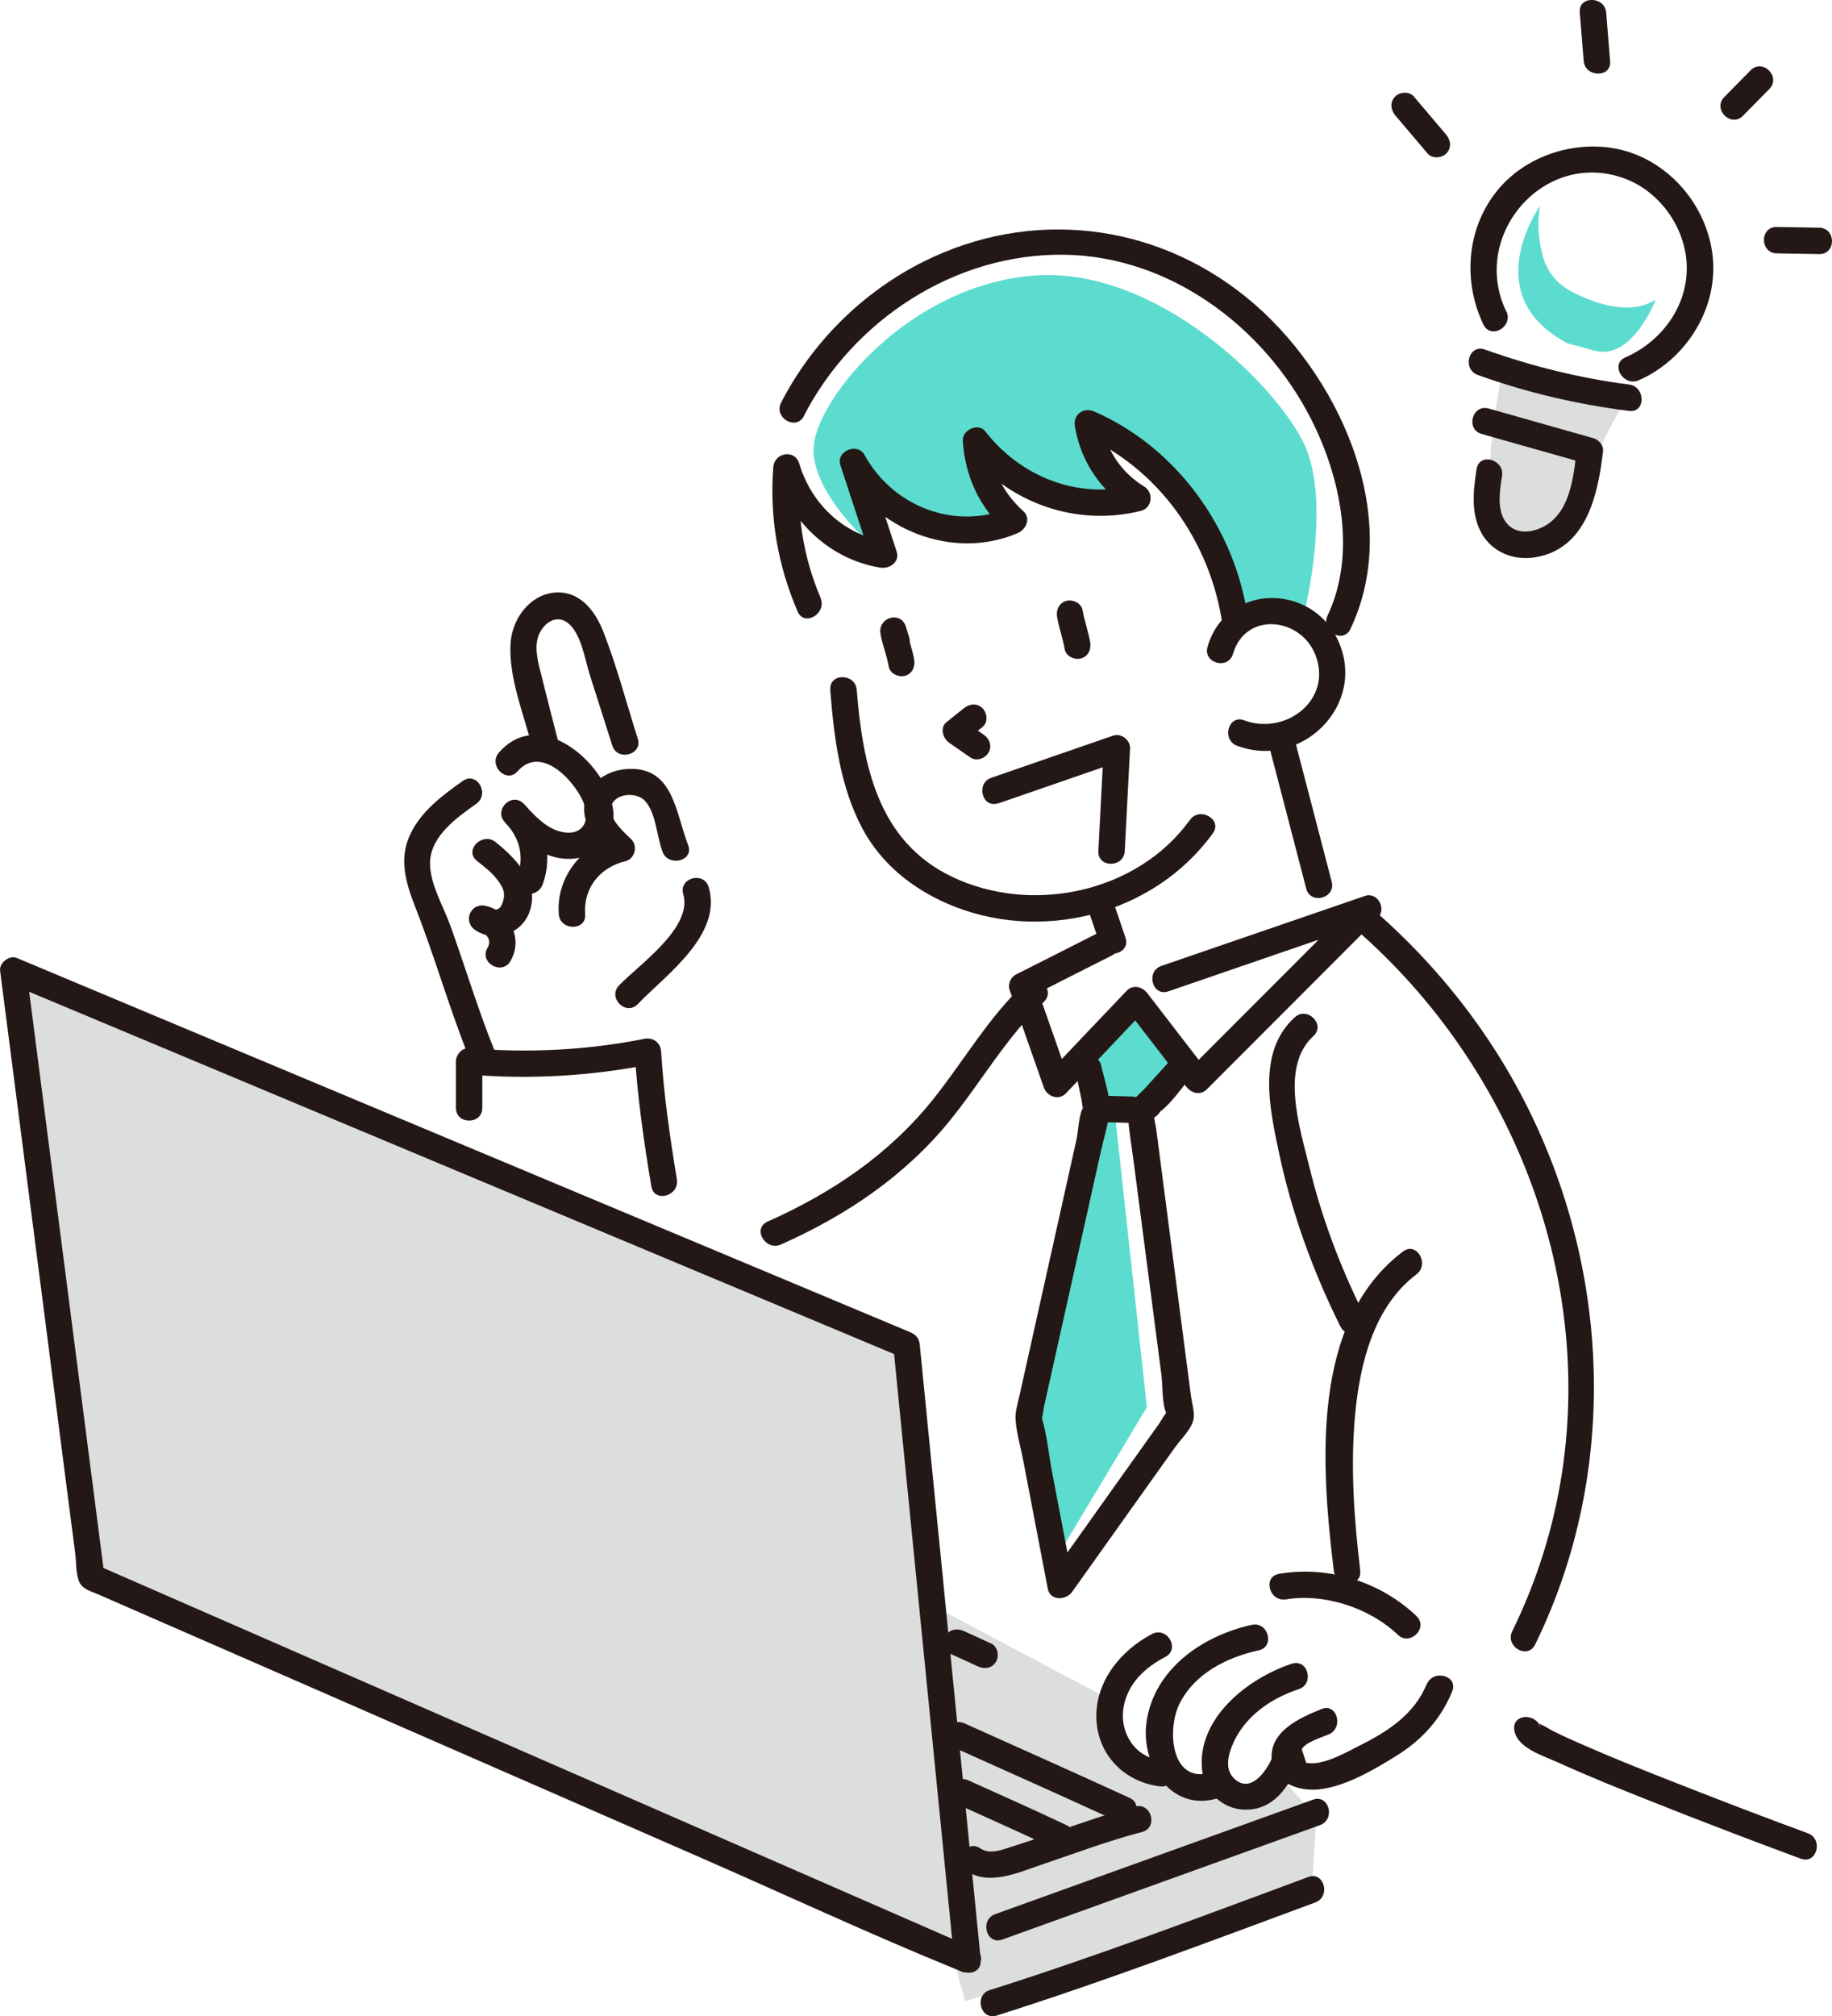 <?xml version="1.0" encoding="UTF-8"?>
<svg id="_レイヤー_2" data-name="レイヤー 2" xmlns="http://www.w3.org/2000/svg" viewBox="0 0 176.35 194.01">
  <defs>
    <style>
      .cls-1 {
        fill: #dcdddd;
      }

      .cls-2 {
        fill: #231815;
      }

      .cls-3 {
        fill: #5cdccf;
      }
    </style>
  </defs>
  <g id="_ヘッダー" data-name="ヘッダー">
    <g>
      <g id="Y_K20" data-name="Y K20">
        <path class="cls-1" d="m123.53,171.26s-3.22,1.24-6.71.58c-3.49-.66-6.99-.81-6.99-.81,0,0-3.31-1.24-2.94-7.47l-16.24-8.61-3.39-25.54L1.28,93.42l-.11,1.8,7.63,56.54,82.82,36.18,1.28,4.63,33.38-10.73.42-7.02-3.17-3.55h0Z"/>
        <path class="cls-3" d="m84.34,52.88s-6.59-5.54-5.99-10.18,9.14-15.13,20.97-16.17c11.83-1.05,23.51,10.48,26.21,16.17,2.7,5.69,0,16.36,0,16.36l-6.61.72s-1.85-8.02-4.77-10.94c-2.92-2.92-9.27-7.28-9.27-7.28l3.55,5.63s-2.22,1.5-5.44.6c-3.22-.9-7.56-3.45-7.56-3.45l.66,4.94-4.06,1.68s-7.08-2.73-7.53-3.18-.15,5.09-.15,5.09h0Z"/>
        <polygon class="cls-3" points="104.56 102.05 105.45 106.17 109.65 106.69 113.84 102.05 108.97 96.66 104.56 102.05"/>
        <polygon class="cls-3" points="107.36 107.54 105.77 106.69 99.04 136.77 101.86 149.63 110.4 135.4 107.36 107.54"/>
        <path class="cls-1" d="m144.75,35.13s-3.19,14.26.23,16.11c3.42,1.85,7.2-1.87,8.25-5.84,1.06-3.97,4.18-8.12,4.18-8.12l-12.67-2.16h0Z"/>
        <path class="cls-3" d="m148.53,24.7c-.44-1.62-.61-3.31-.26-4.92,0,0-6.22,8.62,2.65,13.27l2.62.7c3.59.95,5.85-4.93,5.85-4.93-2.46,1.6-5.88.38-8.04-.72-1.41-.72-2.43-1.96-2.82-3.39h0Z"/>
      </g>
      <g id="_レイヤー_1-2" data-name=" レイヤー 1">
        <path class="cls-2" d="m137.33,162.06c-1.18,2.89-3.73,4.54-6.42,5.89-1.18.59-2.41,1.3-3.7,1.6-.48.13-.97.16-1.47.08l-.43-1.3c.27-.65,2-1.2,2.57-1.43,1.5-.61.84-3.07-.67-2.45-2.08.84-5.04,2.13-4.79,4.89.2,2.24,2.61,3.04,4.54,2.84,2.59-.28,5.35-1.92,7.52-3.27,2.42-1.52,4.22-3.5,5.31-6.16.62-1.52-1.84-2.18-2.45-.67h0Z"/>
        <path class="cls-2" d="m122.48,169.08c-.55,1.35-2.19,3.69-3.8,1.93-.93-1.02-.27-2.78.31-3.85,1.27-2.31,3.57-3.81,6.02-4.62,1.55-.51.89-2.97-.67-2.45-4.21,1.39-9.18,5.26-8.62,10.28.23,2.07,1.98,3.71,4.09,3.76,2.73.06,4.22-2.11,5.13-4.37.61-1.52-1.85-2.18-2.45-.67h0Z"/>
        <path class="cls-2" d="m116.93,170.44c-4.2,1.58-4.66-3.95-3.39-6.5,1.46-2.92,4.56-4.47,7.62-5.14,1.6-.35.92-2.81-.67-2.45-4.71,1.03-9.38,4.23-10.12,9.32-.61,4.22,2.51,9.01,7.24,7.23,1.52-.57.86-3.03-.67-2.45h0Z"/>
        <path class="cls-2" d="m111.68,169.35c-2.47-.28-3.92-2.67-3.53-5.03s2.1-3.88,4.03-4.89c1.45-.76.17-2.96-1.29-2.2-3,1.57-5.46,4.57-5.35,8.12.11,3.52,2.71,6.14,6.14,6.54,1.62.18,1.61-2.36,0-2.54h0Z"/>
        <path class="cls-2" d="m94.41,188.6c-1.72-17.29-3.43-34.59-5.15-51.89-.24-2.43-.48-4.86-.72-7.3-.06-.63-.37-.99-.94-1.23-9.71-4.06-19.42-8.13-29.14-12.2-15.41-6.45-30.81-12.9-46.22-19.35-3.54-1.48-7.08-2.96-10.62-4.45-.71-.3-1.71.46-1.61,1.23,1.27,9.85,2.54,19.69,3.81,29.54.86,6.68,1.72,13.35,2.58,20.03.28,2.16.56,4.32.84,6.48.11.81.05,2.02.4,2.78.33.7,1.17.89,1.82,1.18l4.08,1.78c4.86,2.12,9.71,4.24,14.57,6.36,13.06,5.7,26.12,11.41,39.18,17.12,8.26,3.61,16.46,7.44,24.82,10.84.13.05.26.11.38.17,1.49.65,2.78-1.54,1.29-2.2-9.48-4.14-18.96-8.28-28.44-12.42-15.17-6.63-30.34-13.25-45.51-19.88-3.46-1.51-6.93-3.03-10.39-4.54l.63,1.1c-2.19-17.01-4.38-34.02-6.58-51.03-.31-2.44-.63-4.87-.94-7.3l-1.61,1.23c9.71,4.06,19.42,8.13,29.14,12.2,15.41,6.45,30.81,12.9,46.22,19.35,3.54,1.48,7.08,2.96,10.62,4.45l-.94-1.23c1.72,17.29,3.43,34.59,5.15,51.89.24,2.43.48,4.86.72,7.3.16,1.61,2.71,1.63,2.54,0h0Z"/>
        <path class="cls-2" d="m145.77,166.44c.19,1.73,2.79,2.51,4.12,3.11,3.03,1.38,6.13,2.62,9.23,3.85,4.72,1.87,9.47,3.69,14.23,5.45,1.54.57,2.2-1.89.67-2.45-4.18-1.54-8.34-3.13-12.48-4.76-2.99-1.17-5.98-2.36-8.92-3.64-1.07-.47-2.15-.94-3.19-1.47-.35-.18-.71-.44-1.08-.59-.57-.22-.15-.48-.05.49-.18-1.61-2.73-1.63-2.54,0h0Z"/>
        <g>
          <path class="cls-2" d="m88,63.47c-.18-1.07-.61-2.08-.79-3.15l-2.45.67c.11.34.21.68.31,1.02.48,1.56,2.94.89,2.45-.67-.11-.34-.21-.68-.31-1.02-.49-1.59-2.73-.92-2.45.67.18,1.07.61,2.08.79,3.15.12.68.95,1.06,1.56.89.72-.2,1-.89.89-1.56h0Z"/>
          <path class="cls-2" d="m104.94,61.8c-.18-1.04-.55-2.05-.73-3.09-.12-.68-.95-1.06-1.56-.89-.72.2-1.01.89-.89,1.56.18,1.04.55,2.05.73,3.09.12.68.95,1.06,1.56.89.72-.2,1.01-.89.89-1.56h0Z"/>
          <path class="cls-2" d="m79.92,66.39c.36,4.54.93,9.29,3.11,13.36,1.78,3.31,4.68,5.67,8.09,7.17,8.87,3.9,19.91,1.18,25.63-6.74.96-1.33-1.25-2.6-2.2-1.29-5.07,7.02-15.25,9.16-22.94,5.46-7.11-3.42-8.56-10.73-9.14-17.97-.13-1.62-2.68-1.64-2.54,0h0Z"/>
          <path class="cls-2" d="m92.78,68.15c-.55.44-1.1.88-1.66,1.33-.69.55-.34,1.58.26,2,.68.47,1.35.94,2.03,1.41.57.39,1.41.1,1.74-.46.37-.63.11-1.35-.46-1.74-.68-.47-1.35-.94-2.03-1.41l.26,2c.55-.44,1.1-.88,1.66-1.33s.45-1.35,0-1.8c-.53-.53-1.26-.43-1.8,0h0Z"/>
        </g>
        <path class="cls-2" d="m123.8,153.9c3.53-.61,7.97.74,10.75,3.4,1.18,1.13,2.99-.67,1.8-1.8-3.46-3.3-8.49-4.88-13.23-4.06-1.61.28-.93,2.73.67,2.45h0Z"/>
        <g>
          <path class="cls-2" d="m126.39,173.17c-8.9,3.2-17.8,6.41-26.69,9.61-1.3.47-2.59.93-3.89,1.4-1.53.55-.87,3.01.67,2.45,8.9-3.2,17.8-6.41,26.69-9.61,1.3-.47,2.59-.93,3.89-1.4,1.53-.55.87-3.01-.67-2.45h0Z"/>
          <path class="cls-2" d="m125.94,180.61c-10.17,3.76-20.31,7.61-30.66,10.88-1.56.49-.89,2.95.67,2.45,10.34-3.27,20.48-7.12,30.66-10.88,1.52-.56.86-3.02-.67-2.45h0Z"/>
          <path class="cls-2" d="m91.92,173.51c3.17,1.43,6.35,2.84,9.49,4.33,1.47.7,2.76-1.49,1.29-2.2-3.14-1.49-6.32-2.9-9.49-4.33-1.48-.67-2.77,1.52-1.29,2.2h0Z"/>
          <path class="cls-2" d="m93.08,180.04c2.13,1.44,4.94.14,7.1-.59,3.25-1.09,6.44-2.31,9.75-3.17,1.58-.41.91-2.87-.67-2.45-2.64.69-5.21,1.6-7.79,2.5-1.32.46-2.64.9-3.98,1.33-.98.31-2.18.84-3.13.19-1.36-.92-2.64,1.28-1.29,2.2h0Z"/>
          <path class="cls-2" d="m108.74,173c-5.28-2.42-10.59-4.79-15.89-7.17-1.48-.67-2.78,1.53-1.29,2.2,5.3,2.38,10.61,4.75,15.89,7.17,1.48.68,2.77-1.52,1.29-2.2h0Z"/>
          <path class="cls-2" d="m91.49,159.14c.89.4,1.77.8,2.65,1.21.63.29,1.37.18,1.74-.46.32-.55.17-1.45-.46-1.74-.88-.41-1.77-.81-2.65-1.21-.63-.28-1.37-.18-1.74.46-.32.55-.17,1.46.46,1.74h0Z"/>
        </g>
        <path class="cls-2" d="m118.69,62.92c1.2-4.13,6.55-3.52,7.94.12,1.67,4.34-2.92,7.76-6.87,6.27-1.53-.58-2.2,1.89-.67,2.45,6.18,2.32,12.54-3.93,9.72-10.12-2.55-5.58-10.79-5.54-12.57.6-.46,1.58,2,2.25,2.45.67h0Z"/>
        <path class="cls-2" d="m104.79,87.65c.37,1.08.74,2.16,1.1,3.24.52,1.54,2.98.88,2.45-.67-.37-1.08-.74-2.16-1.1-3.24-.52-1.54-2.98-.88-2.45.67h0Z"/>
        <path class="cls-2" d="m98.66,94.61c-3.5,3.27-5.86,7.44-8.82,11.15-4.26,5.33-9.76,9.03-15.96,11.79-1.49.66-.2,2.86,1.29,2.2,6.24-2.77,11.88-6.55,16.22-11.87,3.08-3.78,5.49-8.11,9.08-11.47,1.2-1.12-.6-2.91-1.8-1.8h0Z"/>
        <path class="cls-2" d="m130.8,89.68c14.53,12.79,22.47,32.52,19.59,51.83-.8,5.37-2.43,10.58-4.82,15.45-.72,1.47,1.47,2.76,2.2,1.29,8.91-18.17,7.04-40.09-3.76-57.06-3.15-4.95-7.01-9.43-11.41-13.31-1.23-1.08-3.03.72-1.8,1.8h0Z"/>
        <path class="cls-2" d="m130.94,151.13c-.6-4.99-.96-10.06-.49-15.07.46-4.86,1.8-10.35,5.9-13.44,1.29-.97.03-3.18-1.29-2.2-8.99,6.77-7.86,20.83-6.67,30.71.19,1.61,2.74,1.62,2.54,0h0Z"/>
        <path class="cls-2" d="m131.23,126.35c-2.25-4.52-4.02-9.24-5.21-14.15-.88-3.62-2.83-9.56.41-12.51,1.21-1.1-.59-2.9-1.8-1.8-3.64,3.32-2.41,8.76-1.52,13,1.23,5.82,3.27,11.43,5.92,16.75.73,1.47,2.93.18,2.2-1.29h0Z"/>
        <path class="cls-2" d="m122.24,72.07c1.17,4.48,2.34,8.96,3.5,13.44.41,1.58,2.87.91,2.45-.67-1.17-4.48-2.34-8.96-3.5-13.44-.41-1.58-2.87-.91-2.45.67h0Z"/>
        <path class="cls-2" d="m79,57.55c-1.72-4-2.34-8.28-1.99-12.6l-2.5.34c1.42,4.74,5.28,8.54,10.24,9.33.89.14,1.9-.55,1.56-1.56-.98-2.98-1.96-5.96-2.94-8.95l-2.33.98c3.22,5.86,10.62,8.88,16.9,6.22.81-.34,1.35-1.41.56-2.13-1.98-1.79-3.11-4.11-3.28-6.77l-2.17.9c3.94,5.07,10.56,7.42,16.79,5.84,1.09-.28,1.22-1.77.31-2.33-2.38-1.45-3.76-3.75-4.22-6.47l-1.87,1.44c7.47,3.25,12.46,10.33,13.62,18.33.23,1.61,2.69.93,2.45-.67-1.24-8.55-6.81-16.37-14.79-19.85-1.05-.46-2.06.29-1.87,1.44.57,3.36,2.48,6.22,5.39,7.99l.31-2.33c-5.43,1.37-10.93-.83-14.32-5.19-.67-.87-2.24-.14-2.17.9.21,3.32,1.54,6.33,4.02,8.57l.56-2.13c-5.28,2.23-11.3-.08-14.03-5.06-.68-1.25-2.78-.4-2.33.98.98,2.98,1.96,5.96,2.94,8.95l1.56-1.56c-4.1-.66-7.28-3.59-8.46-7.55-.43-1.42-2.39-1.07-2.5.34-.38,4.8.44,9.47,2.34,13.89.64,1.5,2.84.2,2.2-1.29h0Z"/>
        <path class="cls-2" d="m77.38,40.02c4.76-9.23,14.54-15.65,25.05-15.51,10.17.14,19.23,6.91,23.76,15.78,2.87,5.63,4.42,13.02,1.6,18.95-.7,1.47,1.49,2.76,2.2,1.29,5.21-10.96-1.23-24.79-10-31.91-8.93-7.25-20.82-8.59-31.12-3.43-5.86,2.94-10.68,7.73-13.68,13.55-.75,1.45,1.45,2.74,2.2,1.29h0Z"/>
        <path class="cls-2" d="m105.72,89.76c-2.65,1.35-5.31,2.69-7.96,4.03-.47.24-.76.94-.58,1.44,1.1,3.14,2.2,6.27,3.3,9.41.31.87,1.43,1.3,2.13.56,2.56-2.68,5.11-5.37,7.66-8.06l-2-.26c1.97,2.56,3.94,5.11,5.91,7.67.49.64,1.36.9,2,.26,5.49-5.49,10.97-10.98,16.45-16.47.86-.86,0-2.55-1.24-2.13-6.53,2.24-13.06,4.49-19.59,6.73-1.54.53-.88,2.99.67,2.45,6.53-2.24,13.06-4.49,19.59-6.73l-1.24-2.13c-5.49,5.49-10.97,10.98-16.45,16.47l2,.26c-1.97-2.56-3.94-5.11-5.91-7.67-.48-.62-1.37-.91-2-.26-2.56,2.68-5.11,5.37-7.66,8.06l2.13.56c-1.1-3.14-2.2-6.27-3.3-9.41l-.58,1.44c2.65-1.35,5.31-2.69,7.96-4.03,1.46-.74.17-2.94-1.29-2.2h0Z"/>
        <path class="cls-2" d="m112.69,101.99c-.79.88-1.59,1.75-2.38,2.63-.51.57-1.55,1.35-1.75,2.14-.08.31,0,.57.03.88.12,1.39.36,2.78.54,4.17.61,4.65,1.21,9.3,1.82,13.95l.85,6.55c.14,1.05.03,2.76.49,3.72.28.59-.12-.27.15-.25-.15,0-.78,1.09-.87,1.22-1.18,1.66-2.36,3.32-3.55,4.98-2.35,3.31-4.71,6.61-7.06,9.92l2.33.31c-.68-3.55-1.36-7.1-2.03-10.64-.32-1.69-.48-3.54-.99-5.19-.23-.72.05.14-.05.2.15-.11.22-.98.26-1.16,1.83-8.2,3.66-16.41,5.49-24.62.26-1.19.65-2.41.81-3.62.2-1.49-.46-3.17-.77-4.62-.34-1.6-2.79-.92-2.45.67.18.86.37,1.73.55,2.59.06.26.08.89.23,1.1-.02-.03.23-.73-.01-.43-.49.6-.53,2.38-.7,3.13-.98,4.4-1.96,8.8-2.94,13.2l-2.58,11.58c-.17.75-.41,1.5-.35,2.28.11,1.28.5,2.61.74,3.87.78,4.11,1.57,8.22,2.36,12.33.23,1.18,1.75,1.11,2.33.31,1.96-2.75,3.92-5.5,5.88-8.26l4.02-5.64c.53-.75,1.53-1.7,1.77-2.61.19-.71-.13-1.67-.22-2.37-.24-1.81-.47-3.63-.71-5.44-.62-4.77-1.24-9.53-1.86-14.29l-.78-6c-.05-.38-.23-.93-.17-1.31,0-.04-.03-.09-.02-.13-.23.92.67-.25.58-.18,1.07-.8,1.96-2.17,2.85-3.16,1.1-1.21-.7-3.02-1.8-1.8h0Z"/>
        <path class="cls-2" d="m105.77,107.97c1.07.03,2.14.05,3.2.08,1.64.04,1.64-2.5,0-2.54-1.07-.03-2.14-.05-3.2-.08-1.64-.04-1.64,2.5,0,2.54h0Z"/>
        <g>
          <path class="cls-2" d="m144.99,29.96c-3.53-7.33,3.71-15.71,11.48-12.75,3.39,1.29,5.83,4.81,5.9,8.43.07,3.86-2.45,7.24-5.91,8.75-1.5.66-.2,2.85,1.29,2.2,4.41-1.93,7.48-6.63,7.15-11.5-.31-4.57-3.43-8.77-7.74-10.34-4.31-1.56-9.63-.25-12.71,3.21-3.25,3.65-3.73,8.95-1.65,13.28.71,1.47,2.91.18,2.2-1.29h0Z"/>
          <path class="cls-2" d="m142.25,36.08c4.73,1.7,9.58,2.83,14.56,3.46,1.62.21,1.61-2.34,0-2.54-4.74-.61-9.38-1.76-13.88-3.37-1.55-.55-2.21,1.9-.67,2.45h0Z"/>
          <path class="cls-2" d="m142.63,41.76c3.36.95,6.71,1.9,10.07,2.85l-.94-1.23c-.29,2.59-.65,6.1-3.33,7.37-1.26.6-2.76.63-3.59-.67-.75-1.19-.46-2.99-.25-4.28.25-1.6-2.2-2.29-2.45-.67-.32,2.05-.59,4.35.51,6.24,1.04,1.78,3.03,2.56,5.03,2.27,5.02-.75,6.15-6.02,6.63-10.25.06-.55-.44-1.09-.94-1.23-3.36-.95-6.71-1.9-10.07-2.85-1.58-.45-2.25,2.01-.67,2.45h0Z"/>
        </g>
        <g>
          <path class="cls-2" d="m134.3,11.09c1.04,1.23,2.08,2.45,3.12,3.68.44.52,1.34.46,1.8,0,.52-.52.44-1.27,0-1.8-1.04-1.23-2.08-2.45-3.12-3.68-.44-.52-1.34-.46-1.8,0-.52.52-.44,1.27,0,1.8h0Z"/>
          <path class="cls-2" d="m152.07,1.2c.13,1.56.25,3.11.38,4.68s2.68,1.64,2.54,0c-.13-1.64-.25-3.11-.38-4.68s-2.68-1.64-2.54,0h0Z"/>
          <path class="cls-2" d="m167.78,11.14c.85-.86,1.7-1.72,2.54-2.58,1.15-1.16-.64-2.97-1.8-1.8-.85.86-1.7,1.72-2.54,2.58-1.15,1.16.64,2.97,1.8,1.8h0Z"/>
          <path class="cls-2" d="m171.03,24.38c1.36.02,2.72.05,4.09.07,1.64.03,1.64-2.51,0-2.54-1.36-.02-2.72-.05-4.09-.07-1.64-.03-1.64,2.51,0,2.54h0Z"/>
        </g>
        <g>
          <path class="cls-2" d="m53.76,71.45c-.54-2.1-1.09-4.21-1.61-6.32-.3-1.2-.75-2.65-.34-3.88.37-1.13,1.58-2.17,2.75-1.38,1.37.93,1.75,3.61,2.21,5.05.72,2.27,1.45,4.55,2.17,6.82.49,1.55,2.95.89,2.45-.67-1.08-3.4-2-6.91-3.29-10.23-.78-2.03-2.28-4.02-4.69-3.82-2.42.2-4.11,2.52-4.26,4.86-.22,3.34,1.34,7.04,2.15,10.24.4,1.59,2.86.91,2.45-.67h0Z"/>
          <path class="cls-2" d="m66.24,81.32c-1.23-3.17-1.41-7.64-5.92-7.32-1.74.12-3.51,1.16-3.97,2.93-.59,2.25,1.11,4.18,2.61,5.62l.56-2.13c-3.45.82-6,3.94-5.73,7.54.12,1.62,2.67,1.64,2.54,0-.18-2.53,1.44-4.51,3.86-5.09.93-.22,1.24-1.48.56-2.13-.8-.77-2.76-2.48-1.62-3.69.74-.79,2.34-.71,3,.06,1.04,1.2,1.09,3.42,1.66,4.88.57,1.46,3.05.85,2.45-.67h0Z"/>
          <path class="cls-2" d="m49.82,74.22c2.26-2.58,5.44.86,6.34,2.97.8,1.87-.18,3.37-2.25,2.82-1.44-.38-2.53-1.63-3.51-2.67l-1.8,1.8c1.46,1.46,1.89,3.34,1.18,5.28l2.33-.31-.19-.29c-.89-1.37-3.1-.09-2.2,1.29l.19.29c.63.96,1.95.73,2.33-.31,1.02-2.77.22-5.7-1.83-7.76-1.16-1.16-2.93.61-1.8,1.8,1.83,1.93,4.02,3.86,6.87,3.46,2.5-.35,3.95-2.44,3.5-4.91-.8-4.41-7.04-9.74-10.95-5.27-1.07,1.23.72,3.04,1.8,1.8h0Z"/>
          <path class="cls-2" d="m61.39,96.62c2.72-2.83,8.17-6.65,6.83-11.25-.46-1.57-2.91-.9-2.45.67.94,3.22-4.26,6.78-6.18,8.78-1.13,1.18.66,2.98,1.8,1.8h0Z"/>
          <path class="cls-2" d="m45.89,82.82c.74.59,1.53,1.18,2.08,1.96.43.62.67,1.04.49,1.81s-.6,1.27-1.44.69l-.98,2.33c.77.17,1.35.81.89,1.59-.84,1.41,1.36,2.69,2.2,1.29,1.26-2.13-.02-4.81-2.41-5.33-1.43-.31-2.18,1.51-.98,2.33,1.85,1.26,4.42.4,5.21-1.69,1.06-2.81-1.26-5.17-3.24-6.77-1.26-1.02-3.08.77-1.8,1.8h0Z"/>
          <path class="cls-2" d="m65.16,113.5c-.67-4.07-1.27-8.2-1.52-12.31-.05-.87-.77-1.39-1.61-1.23-5.57,1.1-11.21,1.38-16.87.9-.69-.06-1.27.63-1.27,1.27v4.47c0,1.64,2.54,1.64,2.54,0v-4.47l-1.27,1.27c5.88.49,11.75.14,17.54-1l-1.61-1.23c.26,4.34.89,8.7,1.61,12.99.27,1.61,2.72.93,2.45-.67h0Z"/>
          <path class="cls-2" d="m44.57,75.13c-1.94,1.37-3.98,2.88-5.04,5.07-1.2,2.46-.45,4.8.49,7.2,1.85,4.72,3.23,9.62,5.12,14.33.6,1.5,3.07.84,2.45-.67-1.58-3.93-2.8-7.99-4.23-11.97-.68-1.89-2.06-4.18-1.96-6.21.13-2.5,2.61-4.23,4.45-5.54,1.33-.94.06-3.14-1.29-2.2h0Z"/>
        </g>
        <path class="cls-2" d="m96.11,77.3c3.91-1.35,7.83-2.7,11.74-4.06l-1.61-1.23c-.17,3.3-.34,6.59-.51,9.88-.08,1.64,2.46,1.63,2.54,0,.17-3.3.34-6.59.51-9.88.04-.79-.85-1.49-1.61-1.23-3.91,1.35-7.83,2.7-11.74,4.06-1.54.53-.88,2.99.67,2.45h0Z"/>
      </g>
    </g>
  </g>
</svg>